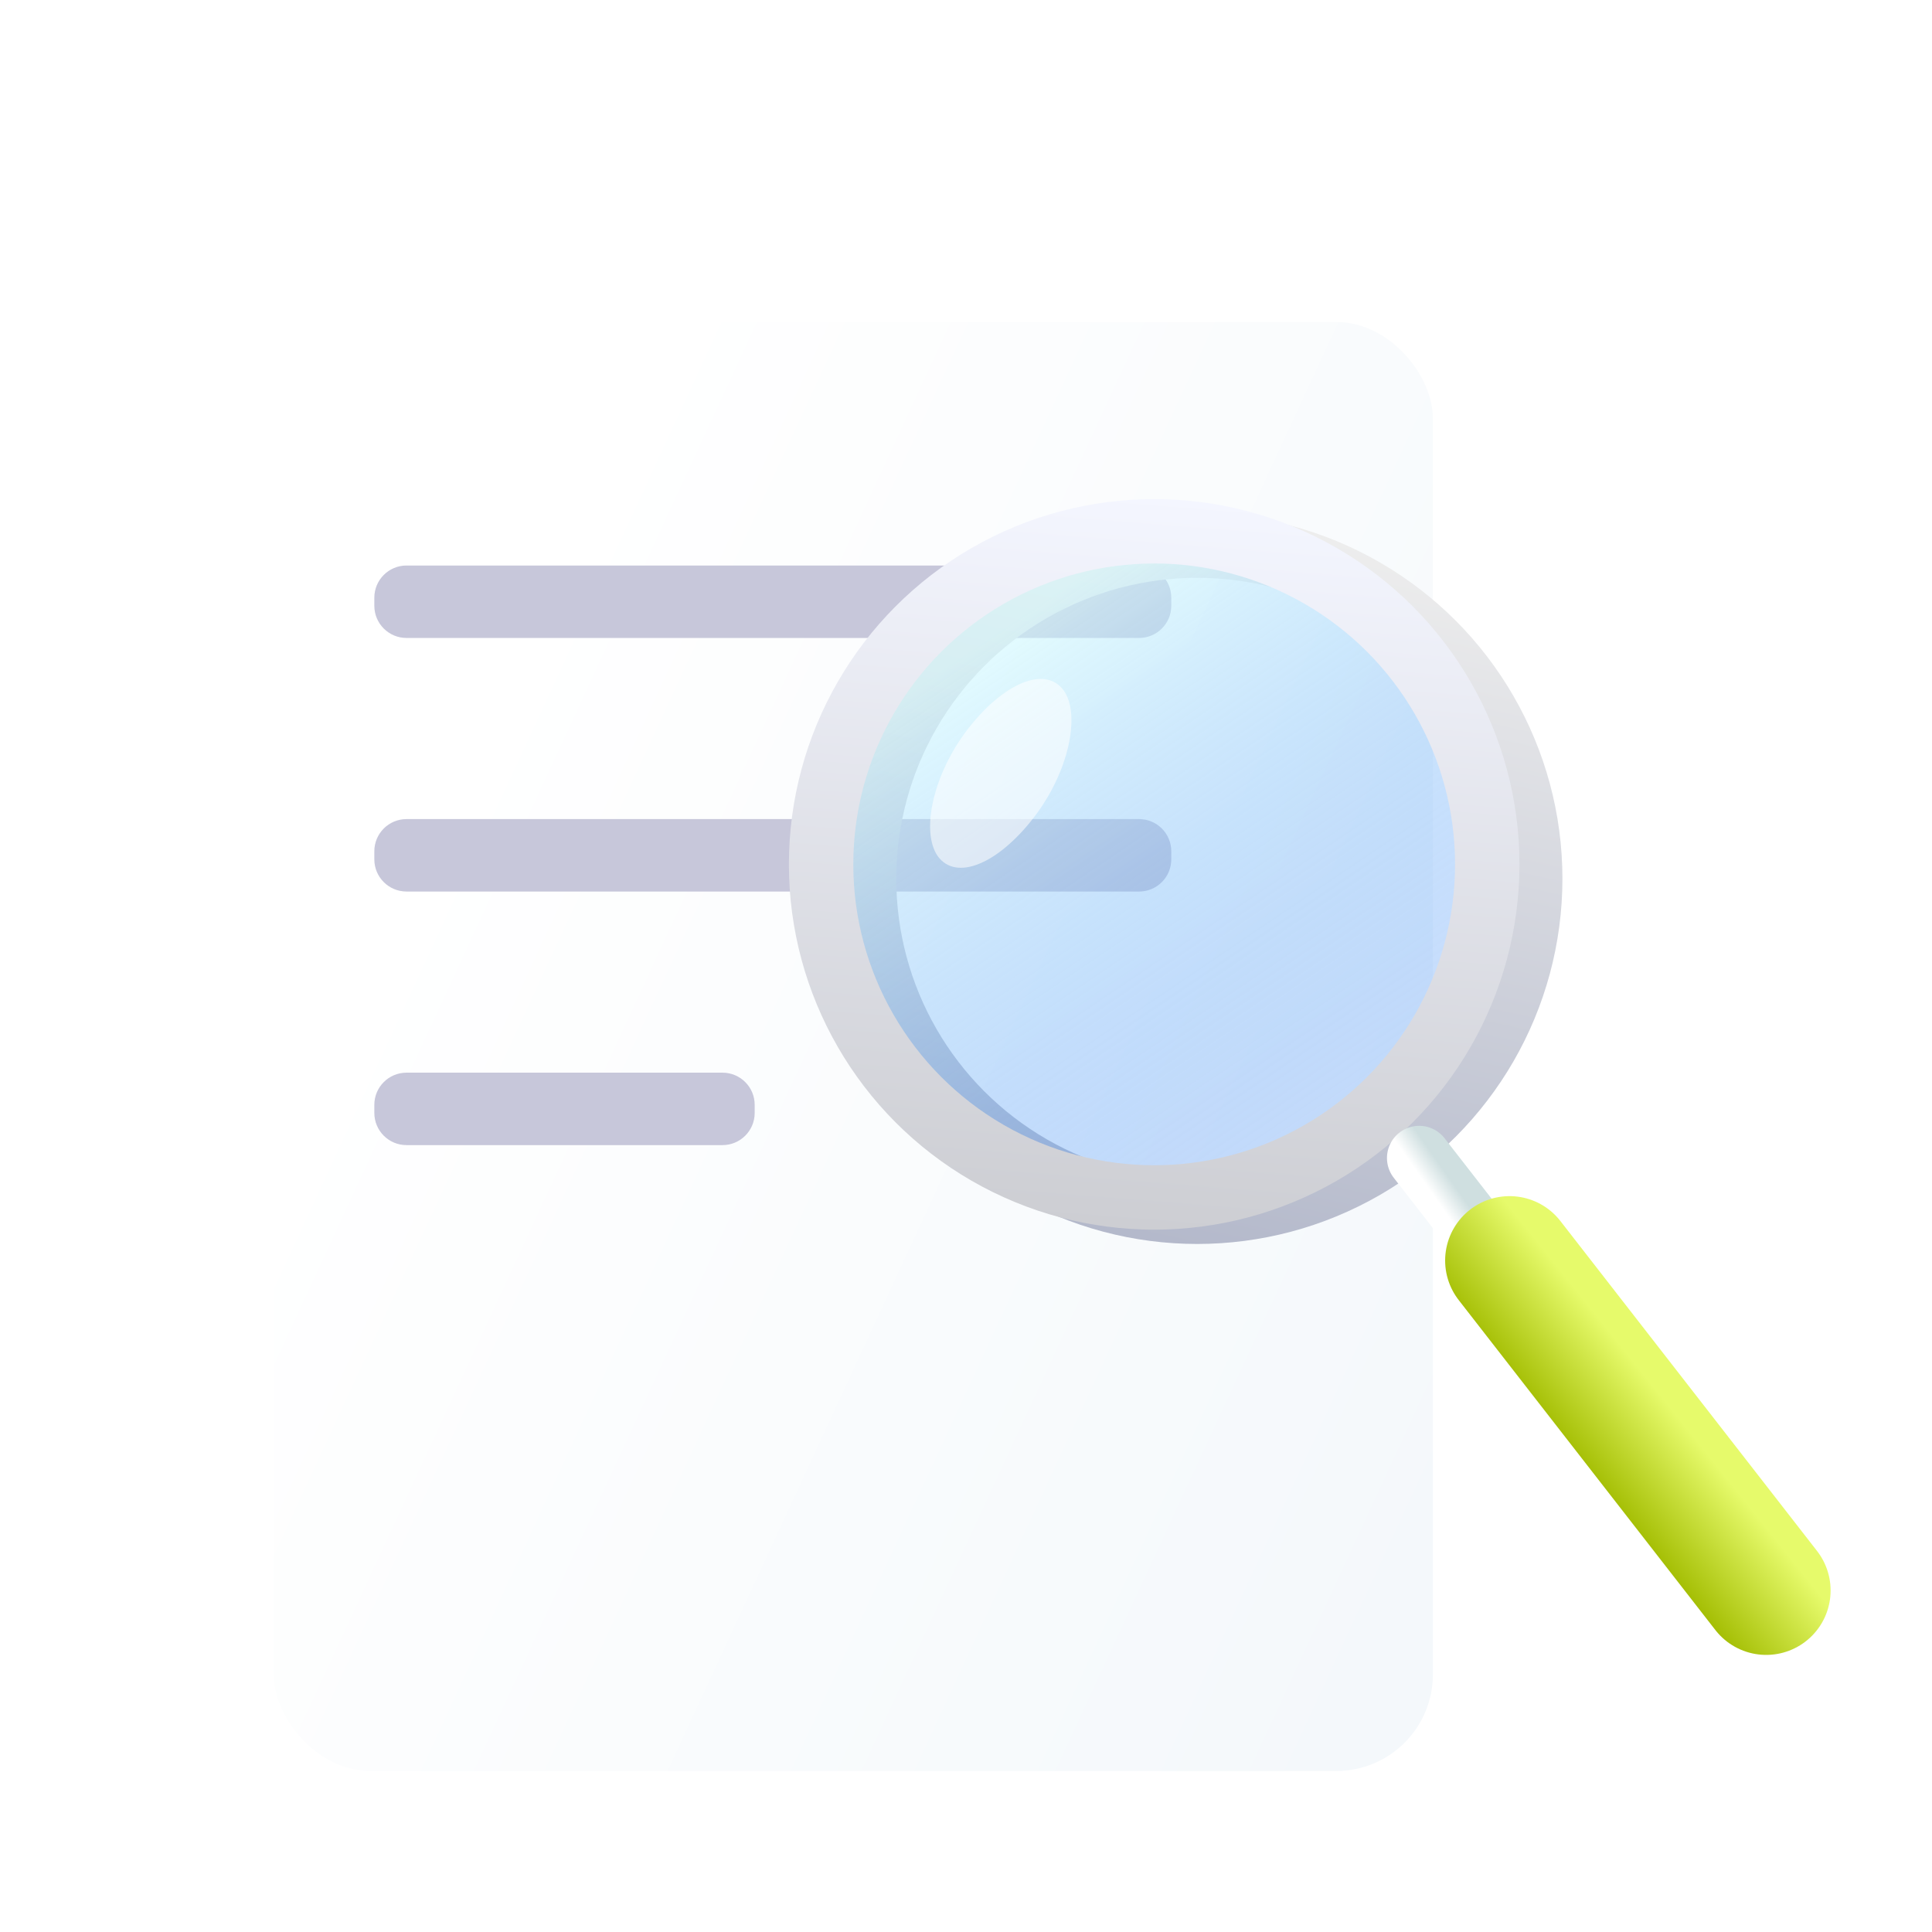 <svg width="120" height="120" viewBox="0 0 120 120" fill="none" xmlns="http://www.w3.org/2000/svg">
<g clip-path="url(#clip0)">
<g filter="url(#filter0_dd)">
<rect x="12" y="15" width="72" height="90" rx="6" fill="white"/>
<rect x="12" y="15" width="72" height="90" rx="6" fill="url(#paint0_linear)"/>
</g>
<g filter="url(#filter1_di)">
<path fill-rule="evenodd" clip-rule="evenodd" d="M23.25 36.125C23.25 35.02 24.145 34.125 25.25 34.125H70.75C71.855 34.125 72.75 35.02 72.75 36.125V36.625C72.75 37.73 71.855 38.625 70.75 38.625H25.25C24.145 38.625 23.25 37.73 23.25 36.625V36.125ZM23.25 51.875C23.25 50.77 24.145 49.875 25.25 49.875H70.75C71.855 49.875 72.75 50.77 72.75 51.875V52.375C72.75 53.48 71.855 54.375 70.75 54.375H25.25C24.145 54.375 23.25 53.48 23.25 52.375V51.875ZM25.25 65.625C24.145 65.625 23.25 66.52 23.25 67.625V68.125C23.25 69.23 24.145 70.125 25.25 70.125H44.875C45.98 70.125 46.875 69.23 46.875 68.125V67.625C46.875 66.52 45.98 65.625 44.875 65.625H25.25Z" fill="#C7C7DA"/>
</g>
<circle cx="74.357" cy="54.577" r="20.688" stroke="url(#paint1_linear)" stroke-width="4"/>
<circle cx="71.688" cy="53.688" r="20.688" fill="url(#paint2_linear)" stroke="url(#paint3_linear)" stroke-width="4"/>
<g opacity="0.56" filter="url(#filter2_f)">
<path d="M58.245 53.176C57.18 51.651 57.959 48.084 60.093 45.312C62.316 42.418 64.931 41.311 66.075 42.894C67.141 44.419 66.361 47.986 64.227 50.757C62.004 53.652 59.389 54.759 58.245 53.176Z" fill="white"/>
</g>
<path d="M88.147 71.927L91.414 76.127" stroke="url(#paint4_linear)" stroke-width="4" stroke-linecap="round" stroke-linejoin="round"/>
<line x1="93.76" y1="78.294" x2="109.702" y2="98.789" stroke="url(#paint5_linear)" stroke-width="8" stroke-linecap="round" stroke-linejoin="round"/>
</g>
<defs>
<filter id="filter0_dd" x="4" y="7" width="96" height="114" filterUnits="userSpaceOnUse" color-interpolation-filters="sRGB">
<feFlood flood-opacity="0" result="BackgroundImageFix"/>
<feColorMatrix in="SourceAlpha" type="matrix" values="0 0 0 0 0 0 0 0 0 0 0 0 0 0 0 0 0 0 127 0"/>
<feOffset dx="4" dy="4"/>
<feGaussianBlur stdDeviation="6"/>
<feColorMatrix type="matrix" values="0 0 0 0 0.263 0 0 0 0 0.293 0 0 0 0 0.562 0 0 0 0.2 0"/>
<feBlend mode="normal" in2="BackgroundImageFix" result="effect1_dropShadow"/>
<feColorMatrix in="SourceAlpha" type="matrix" values="0 0 0 0 0 0 0 0 0 0 0 0 0 0 0 0 0 0 127 0"/>
<feOffset dx="1" dy="1"/>
<feGaussianBlur stdDeviation="0.5"/>
<feColorMatrix type="matrix" values="0 0 0 0 0.673 0 0 0 0 0.796 0 0 0 0 0.804 0 0 0 0.8 0"/>
<feBlend mode="normal" in2="effect1_dropShadow" result="effect2_dropShadow"/>
<feBlend mode="normal" in="SourceGraphic" in2="effect2_dropShadow" result="shape"/>
</filter>
<filter id="filter1_di" x="21.25" y="33.125" width="53.5" height="41" filterUnits="userSpaceOnUse" color-interpolation-filters="sRGB">
<feFlood flood-opacity="0" result="BackgroundImageFix"/>
<feColorMatrix in="SourceAlpha" type="matrix" values="0 0 0 0 0 0 0 0 0 0 0 0 0 0 0 0 0 0 127 0"/>
<feOffset dy="2"/>
<feGaussianBlur stdDeviation="1"/>
<feColorMatrix type="matrix" values="0 0 0 0 0.153 0 0 0 0 0.101 0 0 0 0 0.362 0 0 0 0.2 0"/>
<feBlend mode="normal" in2="BackgroundImageFix" result="effect1_dropShadow"/>
<feBlend mode="normal" in="SourceGraphic" in2="effect1_dropShadow" result="shape"/>
<feColorMatrix in="SourceAlpha" type="matrix" values="0 0 0 0 0 0 0 0 0 0 0 0 0 0 0 0 0 0 127 0" result="hardAlpha"/>
<feOffset dy="-1"/>
<feGaussianBlur stdDeviation="0.5"/>
<feComposite in2="hardAlpha" operator="arithmetic" k2="-1" k3="1"/>
<feColorMatrix type="matrix" values="0 0 0 0 0 0 0 0 0 0 0 0 0 0 0 0 0 0 0.11 0"/>
<feBlend mode="normal" in2="shape" result="effect2_innerShadow"/>
</filter>
<filter id="filter2_f" x="55.771" y="40.17" width="12.778" height="15.729" filterUnits="userSpaceOnUse" color-interpolation-filters="sRGB">
<feFlood flood-opacity="0" result="BackgroundImageFix"/>
<feBlend mode="normal" in="SourceGraphic" in2="BackgroundImageFix" result="shape"/>
<feGaussianBlur stdDeviation="1" result="effect1_foregroundBlur"/>
</filter>
<linearGradient id="paint0_linear" x1="30" y1="27.938" x2="99.403" y2="60.075" gradientUnits="userSpaceOnUse">
<stop stop-color="white"/>
<stop offset="1" stop-color="#F4F8FB"/>
</linearGradient>
<linearGradient id="paint1_linear" x1="81.384" y1="33.18" x2="71.735" y2="76.994" gradientUnits="userSpaceOnUse">
<stop stop-color="#EDEDED"/>
<stop offset="1" stop-color="#B4B9CB"/>
</linearGradient>
<linearGradient id="paint2_linear" x1="65.015" y1="37.228" x2="87.654" y2="70.705" gradientUnits="userSpaceOnUse">
<stop stop-color="#D2FCFF" stop-opacity="0.56"/>
<stop offset="1" stop-color="#166FF4" stop-opacity="0.22"/>
</linearGradient>
<linearGradient id="paint3_linear" x1="79.855" y1="31.475" x2="76.258" y2="76.69" gradientUnits="userSpaceOnUse">
<stop stop-color="#F4F6FF"/>
<stop offset="1" stop-color="#CDCED3"/>
</linearGradient>
<linearGradient id="paint4_linear" x1="91.018" y1="73.947" x2="89.54" y2="74.984" gradientUnits="userSpaceOnUse">
<stop offset="0.201" stop-color="#CFDFE0"/>
<stop offset="1" stop-color="white"/>
</linearGradient>
<linearGradient id="paint5_linear" x1="103.649" y1="87.308" x2="98.649" y2="91.309" gradientUnits="userSpaceOnUse">
<stop stop-color="#E6FA6B"/>
<stop offset="1" stop-color="#A5BF05"/>
</linearGradient>
<clipPath id="clip0">
<rect width="120" height="120" fill="white"/>
</clipPath>
</defs>
</svg>
